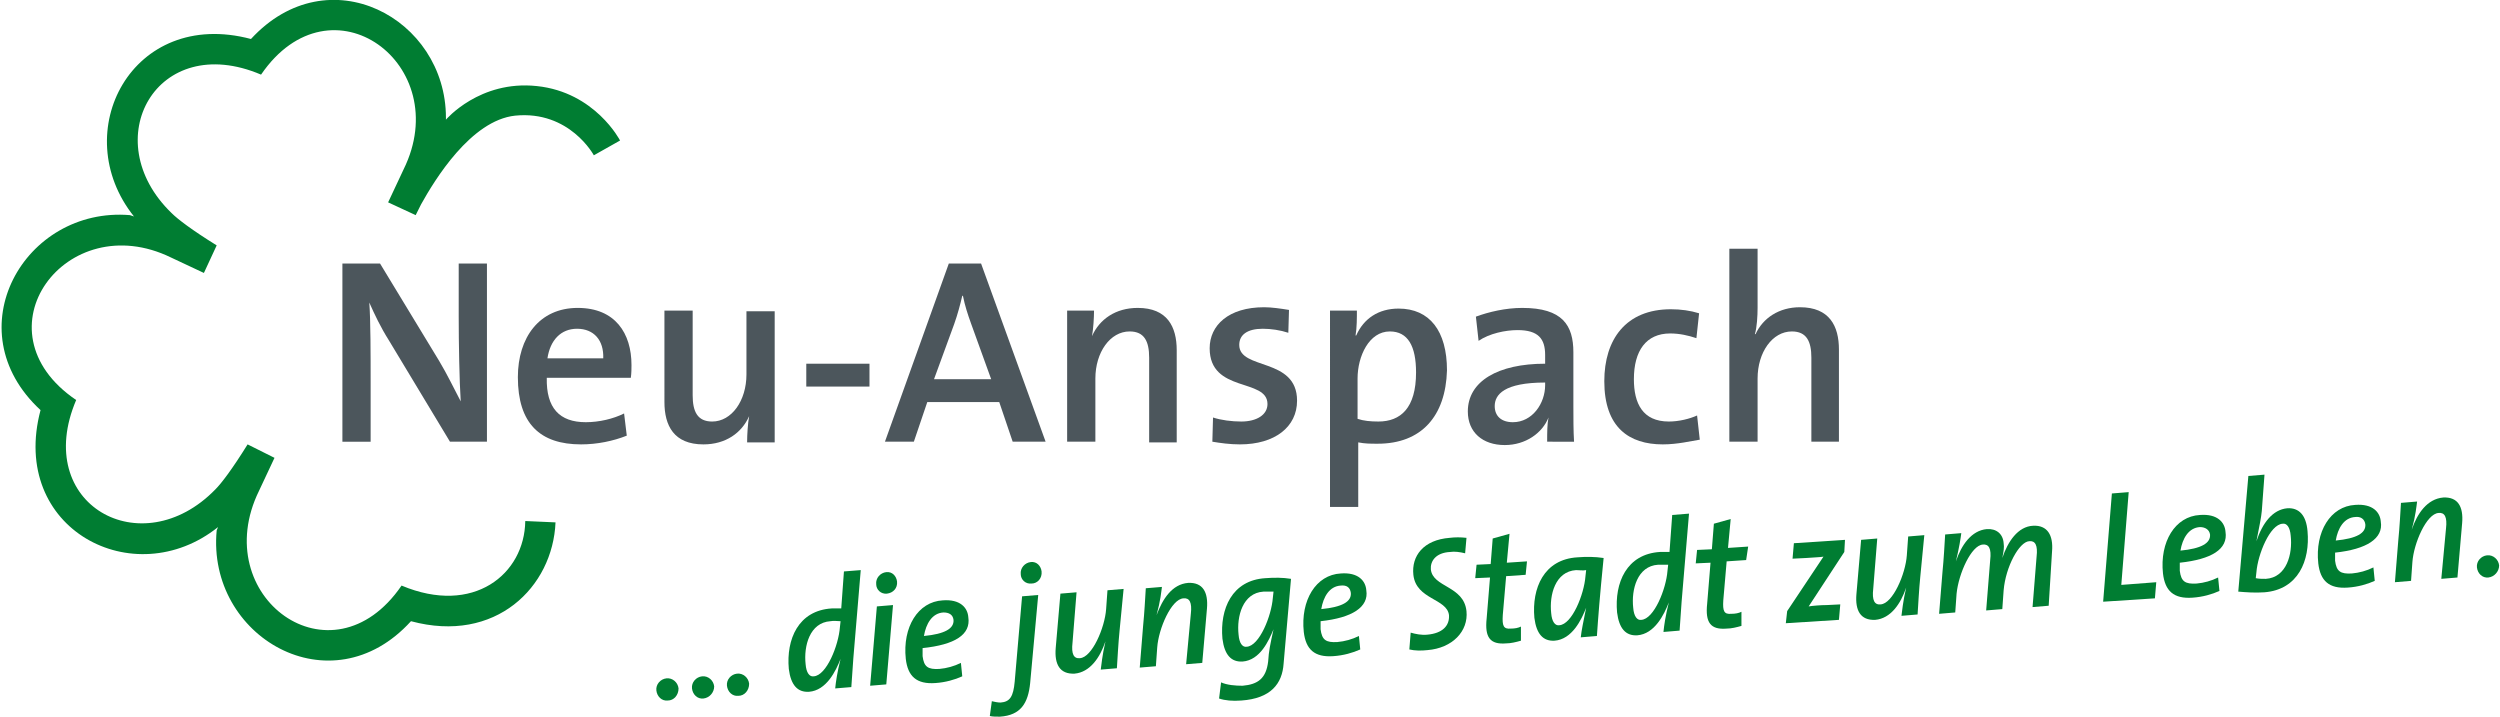 <?xml version="1.0" encoding="utf-8" standalone="no"?><!-- Generator: Adobe Illustrator 26.0.3, SVG Export Plug-In . SVG Version: 6.00 Build 0)  --><svg xmlns="http://www.w3.org/2000/svg" xmlns:xlink="http://www.w3.org/1999/xlink" height="43" id="Ebene_1" style="enable-background:new 0 0 371.4 106.6;" version="1.1" viewBox="0 0 371.4 106.6" width="150" x="0px" xml:space="preserve" y="0px">
<style type="text/css">
	.st0{fill:#4C565C;}
	.st1{fill:#007D32;}
</style>
<g>
	<path class="st0" d="M66.7,65.7l-9.1-15.1c-1.2-1.9-2.1-3.8-2.9-5.6c0.2,2.6,0.2,8,0.2,11.8v8.9h-4.2V39.2h5.6l8.8,14.5   c1.2,2,2.2,4.1,3.2,6c-0.2-3-0.3-8.7-0.3-12.6v-7.9h4.2v26.5H66.7z" />
	<path class="st0" d="M93.6,56.2H81.1c-0.1,4.5,1.9,6.6,5.8,6.6c2,0,4.1-0.5,5.7-1.3l0.4,3.3c-2,0.8-4.4,1.3-6.8,1.3   c-6.1,0-9.4-3.1-9.4-10c0-5.9,3.2-10.3,8.9-10.3c5.6,0,8,3.8,8,8.5C93.7,54.8,93.7,55.5,93.6,56.2z M85.6,48.9   c-2.4,0-4,1.7-4.4,4.4h8.3C89.6,50.6,88.1,48.9,85.6,48.9z" />
	<path class="st0" d="M110.9,65.7c0-1,0.1-2.7,0.3-3.8l0,0c-1.1,2.5-3.5,4.2-6.8,4.2c-4.4,0-5.8-2.8-5.8-6.3V46.2h4.2v12.6   c0,2.4,0.7,3.9,2.9,3.9c2.9,0,5.1-3.1,5.1-7v-9.4h4.2v19.5H110.9z" />
	<path class="st0" d="M119.7,57.5v-3.4h9.4v3.4H119.7z" />
	<path class="st0" d="M150.4,65.7l-2-5.9h-10.7l-2,5.9h-4.3l9.5-26.5h4.8l9.6,26.5H150.4z M144.2,48.1c-0.5-1.4-0.9-2.6-1.2-4.1   h-0.1c-0.3,1.3-0.7,2.8-1.2,4.2l-3,8.2h8.5L144.2,48.1z" />
	<path class="st0" d="M170.7,65.7V53.2c0-2.4-0.7-3.9-2.9-3.9c-2.9,0-5.1,3.1-5.1,7v9.4h-4.2V46.2h4c0,1-0.1,2.7-0.3,3.8l0,0   c1.1-2.5,3.5-4.2,6.8-4.2c4.4,0,5.8,2.8,5.8,6.3v13.7H170.7z" />
	<path class="st0" d="M184.2,66.1c-1.5,0-2.9-0.2-4.1-0.4l0.1-3.6c1.2,0.4,2.8,0.6,4.2,0.6c2.3,0,3.9-1,3.9-2.6   c0-3.9-8.6-1.6-8.6-8.3c0-3.4,2.8-6.1,8.1-6.1c1.1,0,2.5,0.2,3.7,0.4l-0.1,3.4c-1.2-0.4-2.6-0.6-3.8-0.6c-2.3,0-3.5,0.9-3.5,2.4   c0,3.8,8.6,1.8,8.6,8.3C192.7,63.5,189.4,66.1,184.2,66.1z" />
	<path class="st0" d="M204.7,66c-1.1,0-1.9,0-2.9-0.2v9.6h-4.2V46.2h4c0,1,0,2.6-0.2,3.7h0.1c1.1-2.5,3.3-4,6.3-4   c4.6,0,7.2,3.3,7.2,9.2C214.8,61.9,211.2,66,204.7,66z M206.5,49.3c-3.1,0-4.8,3.7-4.8,7v6c0.9,0.3,1.9,0.4,3.1,0.4   c3.3,0,5.6-2,5.6-7.3C210.4,51.5,209.2,49.3,206.5,49.3z" />
	<path class="st0" d="M229.9,65.7c0-1.3,0-2.6,0.2-3.6l0,0c-0.9,2.3-3.4,4.1-6.5,4.1c-3.3,0-5.5-1.9-5.5-5c0-4.5,4.5-7.1,11.5-7.1   v-1.3c0-2.4-1-3.7-4.1-3.7c-1.8,0-4.2,0.5-5.8,1.6l-0.4-3.6c1.9-0.7,4.4-1.3,6.9-1.3c6,0,7.6,2.6,7.6,6.6v8c0,1.7,0,3.7,0.1,5.3   H229.9z M229.6,56.9c-6.1,0-7.5,1.8-7.5,3.5c0,1.5,1,2.4,2.7,2.4c2.9,0,4.8-2.8,4.8-5.5V56.9z" />
	<path class="st0" d="M247.1,66.1c-5,0-8.7-2.5-8.7-9.4c0-6.2,3.2-10.7,9.9-10.7c1.5,0,2.9,0.2,4.2,0.6l-0.4,3.7   c-1.2-0.4-2.5-0.7-3.9-0.7c-3.6,0-5.4,2.6-5.4,6.8c0,3.6,1.3,6.3,5.2,6.3c1.5,0,3.1-0.4,4.2-0.9l0.4,3.6   C251.3,65.6,249.3,66.1,247.1,66.1z" />
	<path class="st0" d="M269.2,65.7V53.2c0-2.4-0.7-3.9-2.9-3.9c-2.9,0-5.1,3.1-5.1,7v9.4h-4.2V37h4.2v8.8c0,1.2-0.1,2.9-0.4,3.9   l0.1,0c1.1-2.4,3.5-4,6.6-4c4.4,0,5.8,2.8,5.8,6.3v13.7H269.2z" />
</g>
<path class="st1" d="M62.4,30.4c2-3.6,7.4-12.5,14-13.2c8.1-0.8,11.7,5.9,11.7,5.9l3.9-2.2c0,0-3.7-7.2-12.4-8.1  c-8.5-0.9-13.5,5-13.5,5l0-0.3c0-14.8-17.5-24.2-29-11.7C19.4,1.1,9.7,19.7,19.7,32.2L19.1,32C3.4,30.7-7.1,49.1,5.8,61  C1.1,78.7,19.7,88.4,32.2,78.4L32,78.9c-1.5,15.8,17,26.6,28.9,13.5c12.6,3.4,21.1-5.1,21.5-14.7l-4.5-0.2  c-0.1,7.9-7.7,14.1-18.4,9.6C49.1,102.3,30.6,88.7,38.3,73c0,0,2.3-4.9,2.3-4.9l-4-2c-2.3,3.7-3.9,5.8-4.8,6.7  c-11,11.3-27.3,2.2-20.7-13.3C-4.1,49.2,9.6,30.7,25.2,38.3c0,0,4.9,2.3,4.9,2.3l1.9-4.1c-3.7-2.3-5.8-3.9-6.7-4.8  C14,20.8,23.1,4.5,38.6,11.1C49-4.1,67.5,9.6,59.8,25.2c0,0-2.3,4.9-2.3,4.9l4.1,1.9L62.4,30.4z" />
<g>
	<path class="st1" d="M99.1,104.2c-0.9,0.1-1.6-0.6-1.7-1.5c-0.1-0.9,0.6-1.7,1.5-1.8c0.9-0.1,1.7,0.6,1.8,1.5   C100.7,103.4,100,104.2,99.1,104.2z" />
	<path class="st1" d="M104.4,103.9c-0.9,0.1-1.6-0.6-1.7-1.5c-0.1-0.9,0.6-1.7,1.5-1.8c0.9-0.1,1.7,0.6,1.8,1.5   C106,103,105.3,103.8,104.4,103.9z" />
	<path class="st1" d="M109.6,103.5c-0.9,0.1-1.6-0.6-1.7-1.5c-0.1-0.9,0.6-1.7,1.5-1.8c0.9-0.1,1.7,0.6,1.8,1.5   C111.2,102.7,110.5,103.5,109.6,103.5z" />
	<path class="st1" d="M126.7,97.9c-0.1,1.3-0.2,2.9-0.3,4.3l-2.4,0.2c0.1-1,0.3-2.4,0.8-4.4l0,0c-0.7,1.8-2.1,4.7-4.7,4.9   c-1.7,0.1-2.7-1-3-3.4c-0.4-4.4,1.4-8.7,6.4-9c0.5,0,0.9,0,1.4,0l0.4-5.5l2.5-0.2L126.7,97.9z M123.3,92.4c-3.1,0.2-4,3.7-3.7,6.4   c0.1,1.3,0.6,1.9,1.2,1.8c1.9-0.1,3.7-4.6,3.9-7.3l0.1-0.9C124.3,92.4,123.8,92.3,123.3,92.4z" />
	<path class="st1" d="M131.6,101.8l-2.4,0.2l1-11.8l2.4-0.2L131.6,101.8z M131.7,88.3c-0.9,0.1-1.6-0.6-1.6-1.4   c-0.1-0.9,0.6-1.7,1.5-1.8c0.9-0.1,1.5,0.6,1.6,1.4C133.3,87.5,132.6,88.2,131.7,88.3z" />
	<path class="st1" d="M137,96.4c0,0.3,0,0.8,0,1.2c0.2,1.6,0.8,2,2.5,1.9c1.1-0.1,2.2-0.4,3.2-0.9l0.2,2c-1.1,0.5-2.5,0.9-4,1   c-2.8,0.2-4.1-1-4.4-3.6c-0.5-4.7,1.8-8.5,5.5-8.7c2.6-0.2,3.7,1.1,3.8,2.5C144.2,94.4,141.8,95.9,137,96.4z M140.1,91.1   c-1.7,0.1-2.6,1.7-2.9,3.5c3.1-0.3,4.5-1.1,4.4-2.4C141.5,91.4,140.9,91.1,140.1,91.1z" />
	<path class="st1" d="M153,101.6c-0.3,3-1.4,4.8-4.5,5c-0.6,0-1.1,0-1.5-0.1l0.3-2.2c0.4,0.1,0.9,0.2,1.3,0.2   c1.4-0.1,1.9-0.9,2.1-3.1l1.1-12.7l2.4-0.2L153,101.6z M153.2,86.8c-0.9,0.1-1.6-0.6-1.6-1.4c-0.1-0.9,0.6-1.7,1.5-1.8   c0.9-0.1,1.5,0.6,1.6,1.4C154.8,86,154.1,86.8,153.2,86.8z" />
	<path class="st1" d="M166.3,93.8c-0.2,2-0.3,4.1-0.4,5.6l-2.4,0.2c0.1-0.7,0.2-2,0.7-4.2l0,0c-0.8,2.4-2.3,4.6-4.6,4.8   c-2.2,0.1-3-1.4-2.8-3.8l0.7-8.1l2.4-0.2l-0.6,7.5c-0.2,1.7,0.2,2.4,1.1,2.3c1.8-0.1,3.7-4.5,3.9-7.3l0.2-2.8l2.4-0.2L166.3,93.8z" />
	<path class="st1" d="M178.6,98.6l-2.4,0.2l0.7-7.5c0.2-1.7-0.2-2.4-1.1-2.3c-1.8,0.1-3.7,4.5-3.9,7.3l-0.2,2.8l-2.4,0.2l0.5-6.2   c0.2-2,0.3-4,0.4-5.6l2.4-0.2c-0.1,0.7-0.2,2-0.8,4.2l0,0c0.9-2.4,2.3-4.6,4.7-4.8c2.2-0.1,3,1.4,2.8,3.8L178.6,98.6z" />
	<path class="st1" d="M190.7,98.7c-0.2,3-1.9,5.2-6.3,5.5c-1.3,0.1-2.4,0-3.3-0.3l0.3-2.4c0.9,0.4,2.1,0.5,3.2,0.5   c2.3-0.2,3.5-1.1,3.8-3.6c0.1-1.6,0.3-2.5,0.8-4.8l0,0c-0.7,1.7-2,4.6-4.6,4.8c-1.7,0.1-2.7-1-3-3.4c-0.4-4.4,1.4-8.7,6.4-9   c1.3-0.1,2.6-0.1,3.8,0.1L190.7,98.7z M187.7,88c-3.1,0.2-4,3.7-3.7,6.4c0.1,1.3,0.6,1.9,1.2,1.8c1.9-0.1,3.7-4.6,3.9-7.3l0.1-0.9   C188.8,88,188.3,88,187.7,88z" />
	<path class="st1" d="M196.2,92.4c0,0.3,0,0.8,0,1.2c0.2,1.6,0.8,2,2.5,1.9c1.1-0.1,2.2-0.4,3.2-0.9l0.2,2c-1.1,0.5-2.5,0.9-4,1   c-2.8,0.2-4.1-1-4.4-3.6c-0.5-4.7,1.8-8.5,5.5-8.7c2.6-0.2,3.7,1.1,3.8,2.5C203.4,90.3,200.9,91.9,196.2,92.4z M199.2,87.1   c-1.7,0.1-2.6,1.7-2.9,3.5c3.1-0.3,4.5-1.1,4.4-2.4C200.6,87.4,200.1,87,199.2,87.1z" />
	<path class="st1" d="M217.7,82.3c-0.8-0.2-1.6-0.3-2.2-0.2c-2.2,0.1-3,1.4-2.9,2.6c0.3,2.7,4.9,2.4,5.3,6.2c0.3,3-2.1,5.5-5.8,5.8   c-0.9,0.1-1.9,0.1-2.7-0.1l0.2-2.5c0.7,0.2,1.6,0.4,2.5,0.3c2.2-0.2,3.3-1.3,3.2-2.9c-0.3-2.5-4.9-2.3-5.3-6   c-0.3-2.8,1.5-5.2,5.4-5.5c0.8-0.1,1.6-0.1,2.5,0L217.7,82.3z" />
	<path class="st1" d="M226.7,85.5l-2.9,0.2l-0.5,5.8c-0.1,1.6,0.1,2.1,1.2,2c0.6,0,1.1-0.1,1.5-0.3l0,2.1c-0.7,0.2-1.5,0.4-2.2,0.4   c-2.4,0.2-3.2-0.9-2.9-3.7l0.5-6.1l-2.2,0.1l0.2-2l2.1-0.1l0.3-3.8l2.5-0.7l-0.4,4.3l3-0.2L226.7,85.5z" />
	<path class="st1" d="M237.3,94.6l-2.4,0.2c0.1-1,0.4-2.4,0.8-4.4l0,0c-0.7,1.8-2.1,4.7-4.7,4.9c-1.7,0.1-2.7-1-3-3.4   c-0.4-4.4,1.4-8.7,6.4-9c1.3-0.1,2.6-0.1,3.9,0.1C237.7,89,237.5,91.7,237.3,94.6z M234.2,84.8c-3.1,0.2-4,3.7-3.7,6.4   c0.1,1.3,0.6,1.9,1.2,1.8c1.9-0.1,3.7-4.6,3.9-7.3l0.1-0.9C235.2,84.9,234.7,84.8,234.2,84.8z" />
	<path class="st1" d="M249.9,89.5c-0.1,1.3-0.2,2.9-0.3,4.3l-2.4,0.2c0.1-1,0.3-2.4,0.8-4.4l0,0c-0.7,1.8-2.1,4.7-4.7,4.9   c-1.7,0.1-2.7-1-3-3.4c-0.4-4.4,1.4-8.7,6.4-9c0.5,0,0.9,0,1.4,0l0.4-5.5l2.5-0.2L249.9,89.5z M246.4,84c-3.1,0.2-4,3.7-3.7,6.4   c0.1,1.3,0.6,1.9,1.2,1.8c1.9-0.1,3.7-4.6,3.9-7.3l0.1-0.9C247.5,84,247,84,246.4,84z" />
	<path class="st1" d="M259.5,83.3l-2.9,0.2l-0.5,5.8c-0.1,1.6,0.1,2.1,1.2,2c0.6,0,1.1-0.1,1.5-0.3l0,2.1c-0.7,0.2-1.5,0.4-2.2,0.4   c-2.4,0.2-3.2-0.9-2.9-3.7l0.5-6.1l-2.2,0.1l0.2-2l2.2-0.1l0.3-3.8l2.5-0.7l-0.4,4.3l3-0.2L259.5,83.3z" />
	<path class="st1" d="M274.1,82.1l-5.3,8.1c0.6-0.1,1.8-0.2,2.7-0.2l2-0.1l-0.2,2.3l-7.9,0.5l0.2-1.8l5.4-8.1   c-0.6,0.1-1.4,0.1-2.6,0.2l-2,0.1l0.2-2.3l7.6-0.5L274.1,82.1z" />
	<path class="st1" d="M285.4,85.8c-0.2,2-0.3,4.1-0.4,5.6l-2.4,0.2c0.1-0.7,0.2-2,0.7-4.2l0,0c-0.8,2.4-2.3,4.6-4.6,4.8   c-2.2,0.1-3-1.4-2.8-3.8l0.7-8.1l2.4-0.2l-0.6,7.5c-0.2,1.7,0.2,2.4,1.1,2.3c1.8-0.1,3.7-4.5,3.9-7.3l0.2-2.8l2.4-0.2L285.4,85.8z" />
	<path class="st1" d="M304.5,90.1l-2.4,0.2l0.6-7.5c0.2-1.7-0.2-2.4-1.1-2.3c-1.5,0.1-3.5,3.8-3.8,7.3l-0.2,2.8l-2.4,0.2l0.6-7.5   c0.2-1.7-0.2-2.4-1.1-2.3c-1.7,0.1-3.6,4.3-3.9,7.3l-0.2,2.8l-2.4,0.2l0.5-6.2c0.2-2,0.3-4,0.4-5.6l2.4-0.2   c-0.1,0.8-0.3,2.1-0.8,4.2l0,0c0.8-2.4,2.3-4.6,4.6-4.8c1.4-0.1,2.4,0.7,2.5,2.1c0.1,0.6,0,1.2-0.2,2.2l0,0   c0.8-2.4,2.3-4.7,4.6-4.8c2.1-0.1,3,1.4,2.8,3.8L304.5,90.1z" />
	<path class="st1" d="M320.3,89l-7.7,0.5l1.3-16.1l2.5-0.2l-1.1,13.8l5.2-0.4L320.3,89z" />
	<path class="st1" d="M324,83.7c0,0.3,0,0.8,0,1.2c0.2,1.6,0.8,2,2.5,1.9c1.1-0.1,2.2-0.4,3.2-0.9l0.2,2c-1.1,0.5-2.5,0.9-4,1   c-2.8,0.2-4.1-1-4.4-3.6c-0.5-4.7,1.8-8.5,5.5-8.7c2.6-0.2,3.7,1.1,3.8,2.5C331.2,81.7,328.7,83.2,324,83.7z M327,78.4   c-1.7,0.1-2.6,1.7-2.9,3.5c3.1-0.3,4.5-1.1,4.4-2.4C328.4,78.8,327.8,78.4,327,78.4z" />
	<path class="st1" d="M336.6,88.1c-1.4,0.1-2.7,0-3.9-0.1l1.5-17.2l2.4-0.2l-0.4,5.4c-0.1,1-0.3,2-0.8,4.5l0,0   c0.9-2.7,2.4-4.7,4.6-4.9c1.7-0.1,2.8,1,3,3.4C343.4,83.4,341.6,87.7,336.6,88.1z M339.3,77.9c-1.9,0.1-3.7,4.6-3.9,7.2l-0.1,0.9   c0.5,0.1,0.9,0.1,1.5,0.1c3.1-0.2,4-3.7,3.7-6.4C340.4,78.4,339.9,77.8,339.3,77.9z" />
	<path class="st1" d="M347.1,82.2c0,0.3,0,0.8,0,1.2c0.2,1.6,0.8,2,2.5,1.9c1.1-0.1,2.2-0.4,3.2-0.9l0.2,2c-1.1,0.5-2.5,0.9-4,1   c-2.8,0.2-4.1-1-4.4-3.6c-0.5-4.7,1.8-8.5,5.5-8.7c2.6-0.2,3.7,1.1,3.8,2.5C354.3,80.1,351.8,81.7,347.1,82.2z M350.1,76.9   c-1.7,0.1-2.6,1.7-2.9,3.5c3.1-0.3,4.5-1.1,4.4-2.4C351.5,77.2,350.9,76.8,350.1,76.9z" />
	<path class="st1" d="M365.3,85.9l-2.4,0.2l0.7-7.5c0.2-1.7-0.2-2.4-1.1-2.3c-1.8,0.1-3.7,4.5-3.9,7.3l-0.2,2.8l-2.4,0.2l0.5-6.2   c0.2-2,0.3-4,0.4-5.6l2.4-0.2c-0.1,0.7-0.2,2-0.8,4.2l0,0c0.8-2.4,2.3-4.6,4.7-4.8c2.2-0.1,3,1.4,2.8,3.8L365.3,85.9z" />
	<path class="st1" d="M369.9,85.9c-0.9,0.1-1.6-0.6-1.7-1.5c-0.1-0.9,0.6-1.7,1.5-1.8c0.9-0.1,1.7,0.6,1.8,1.5   C371.5,85,370.8,85.8,369.9,85.9z" />
</g>
<desc property="dc:rights">Stadt Neu-Anspach</desc></svg>